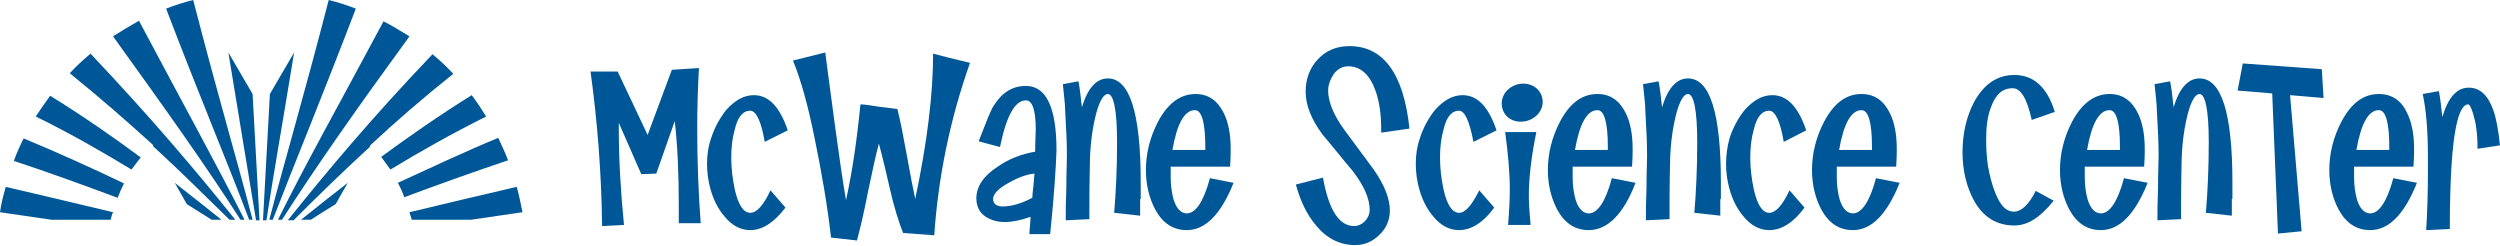 <?xml version="1.0" encoding="utf-8"?>
<!-- Generator: Adobe Illustrator 26.0.3, SVG Export Plug-In . SVG Version: 6.00 Build 0)  -->
<svg version="1.1" id="Layer_1" xmlns="http://www.w3.org/2000/svg" xmlns:xlink="http://www.w3.org/1999/xlink" x="0px" y="0px"
	 viewBox="0 0 433.5 42.6" style="enable-background:new 0 0 433.5 42.6;" xml:space="preserve">
<style type="text/css">
	.st0{fill:#005798;}
</style>
<path class="st0" d="M51,9.1c-2,12.3-3.5,20.6-4.8,29.1h-0.6c0.4-6.7,0.7-13.3,1.2-21.9L51,9.1z M57,0c-4.5,17.4-7.6,27.7-10.3,38.1
	h0.6C51.2,28,55.5,17.7,61.7,1.5C60.2,0.9,58.6,0.4,57,0z M66.5,3.7C58.7,18.3,53,28.4,48.2,38.1h0.7C54.8,28.9,61.6,19.2,71,6.3
	C69.5,5.4,68.1,4.5,66.5,3.7z M64.2,25.2c4.3-4,9-8.1,14.4-12.4c-1.1-1.2-2.3-2.3-3.6-3.4c-10.5,11-18.2,20.2-25.1,28.8h1
	c4.1-4.1,8.4-8.3,13.2-12.7L64.2,25.2z M67.7,29.4c5.1-3.1,10.6-6.2,16.6-9.2c-0.8-1.3-1.6-2.5-2.5-3.7c-5.8,3.6-10.9,7.2-15.7,10.7
	C66.7,28,67.2,28.7,67.7,29.4z M60.3,31.7c-2.8,2.2-5.5,4.3-8.1,6.4h1.7c1.4-0.9,2.8-1.8,4.3-2.7L60.3,31.7z M89.6,32.4
	c-5.2,1.2-12.8,3-18.6,4.4c0.1,0.4,0.3,0.9,0.4,1.3h10.3l8.9-1.3C90.3,35.3,90,33.8,89.6,32.4z M86.4,23.9
	C80.6,26.3,74,29.4,69,31.7c0.4,0.8,0.8,1.6,1.1,2.5c5.6-2.1,12.9-4.7,18-6.4C87.6,26.5,87,25.2,86.4,23.9z M39.6,9.1
	c2,12.3,3.4,20.6,4.8,29.1h0.6c-0.4-6.7-0.7-13.3-1.2-21.9L39.6,9.1z M28.8,1.5C35,17.7,39.4,28,43.2,38.1h0.6
	C41.1,27.7,38,17.4,33.5,0C31.9,0.4,30.3,0.9,28.8,1.5z M19.6,6.3c9.3,12.9,16.2,22.6,22.1,31.8h0.7c-4.9-9.7-10.5-19.8-18.3-34.5
	C22.5,4.5,21,5.4,19.6,6.3z M26.6,25.4c4.8,4.4,9.1,8.7,13.2,12.7h1c-6.9-8.6-14.7-17.8-25.1-28.8c-1.3,1.1-2.5,2.2-3.6,3.4
	c5.3,4.3,10,8.4,14.4,12.4L26.6,25.4z M24.4,27.3c-4.7-3.5-9.9-7.1-15.7-10.7C7.9,17.7,7,19,6.2,20.2c6.1,3,11.5,6.1,16.6,9.2
	C23.3,28.7,23.9,28,24.4,27.3z M32.4,35.4c1.4,0.9,2.9,1.8,4.3,2.7h1.7c-2.6-2.1-5.3-4.2-8.1-6.4L32.4,35.4z M0,36.8l8.9,1.3h10.3
	c0.1-0.5,0.2-0.9,0.4-1.3C13.7,35.4,6.2,33.6,1,32.4C0.6,33.8,0.2,35.3,0,36.8z M2.4,27.9c5.2,1.7,12.4,4.3,18,6.4
	c0.3-0.8,0.7-1.7,1.1-2.5c-5-2.4-11.6-5.4-17.4-7.8C3.5,25.2,2.9,26.5,2.4,27.9z"/>
<g>
	<path class="st0" d="M117.7,38.7c0-0.4,0-0.9,0-1.6v-1.6c0-5.3-0.2-10.1-0.7-14.5l-3.2,9.1l-2.6,0.1l-3.9-8.9v1
		c0,5.1,0.3,10.7,0.9,16.7l-3.8,0.2c-0.1-9.1-0.8-18-2-26.8h4.7l5.2,11l4.2-11.3l4.7-0.3c-0.2,3.5-0.3,6.9-0.3,10.4
		c0,5.7,0.2,11.2,0.6,16.5L117.7,38.7z"/>
	<path class="st0" d="M132.6,24.6c-0.6-3.6-1.5-5.4-2.5-5.4c-1.3,0-2.2,1.1-2.7,3.3c-0.4,1.4-0.6,3-0.6,4.8c0,1.8,0.2,3.6,0.6,5.5
		c0.6,2.7,1.5,4.1,2.7,4.1c1.1,0,2.3-1.3,3.5-3.9l2.6,3c-2,2.6-4,3.9-6.1,3.9c-1.7,0-3.2-0.8-4.5-2.4c-1.1-1.3-1.9-2.9-2.4-4.7
		c-0.4-1.4-0.6-2.9-0.6-4.4c0-1.5,0.2-3,0.7-4.4c0.6-1.9,1.5-3.5,2.6-4.9c1.5-1.7,3.1-2.6,4.8-2.6c2.6,0,4.5,2,5.9,6.1L132.6,24.6z"
		/>
	<path class="st0" d="M162,40.8l-5.4-0.4c-0.8-2-1.6-4.6-2.3-7.7c-0.6-2.6-1.2-5.2-1.9-7.8c-0.5,1.8-1.1,4.6-1.9,8.4
		c-0.7,3.7-1.4,6.5-1.9,8.4l-4.5-0.5c-0.6-5.4-1.6-11.2-2.9-17.5c-1.1-5.4-2.3-9.8-3.7-13.2l5.6-1.4c0.1,0.6,0.6,4.8,1.7,12.8
		c0.7,5.1,1.3,9.4,1.9,12.8c1.1-5,1.9-10.5,2.5-16.6c0.7,0,1.8,0.2,3.2,0.4c1.4,0.2,2.5,0.3,3.2,0.4c0.5,1.9,1,4.5,1.6,7.8
		c0.7,3.9,1.2,6.4,1.5,7.8c2.1-9.9,3.1-18.3,3.1-25.2c1.4,0.4,3.5,0.9,6.4,1.6C164.8,20.5,162.7,30.5,162,40.8z"/>
	<path class="st0" d="M182.1,40.6h-3.6c0-0.6,0.2-2.3,0.2-3c-1.7,0.6-3.2,0.9-4.5,0.9c-1.4,0-2.5-0.4-3.4-1c-1-0.7-1.5-1.8-1.5-3.1
		c0-2,1.2-3.9,3.7-5.5c2-1.4,4.2-2.2,6.5-2.6c0-1.7,0.1-3,0.1-3.9c0-3.3-0.6-5-1.7-5c-1.9,0-3.4,2.7-4.5,8.1l-3.7-1
		c1.3-3.3,2.1-5.5,2.7-6.3c1.4-2.2,3.2-3.3,5.5-3.3c3.5,0,5.3,3.7,5.3,11.2C183.1,28.9,182.8,33.8,182.1,40.6z M175.1,31.6
		c-1.9,1-2.9,2-2.9,2.9c0,0.8,0.6,1.3,1.6,1.3c1.6,0,3.3-0.5,5.2-1.5c0-0.5,0.1-1.2,0.2-2.1c0.1-1,0.1-1.6,0.2-2.1
		C178.2,30.2,176.7,30.7,175.1,31.6z"/>
	<path class="st0" d="M197.7,34.5c0,1.3,0,2.3,0,2.9l-4.5-0.5c0.3-3.6,0.5-7.7,0.5-12.2c0-5.6-0.6-8.4-1.6-8.4c-0.7,0-1.4,1.1-2,3.3
		c-0.6,2.3-1,4.9-1.1,8c0,1-0.1,3.7-0.1,8.1V38l-4.1,0.2c0-1.3,0-3.1,0.1-5.6c0-2.5,0.1-4.3,0.1-5.6c0-2-0.1-4.6-0.3-7.8
		c0-1-0.2-2.6-0.4-4.6l2.7-0.5c0.2,1,0.4,2.5,0.6,4.5c1-3.3,2.5-5,4.5-5c3.8,0,5.7,6,5.7,18V34.5z"/>
	<path class="st0" d="M205.8,39.9c-2.4,0-4.2-1.2-5.5-3.6c-1-1.9-1.6-4.2-1.6-6.8c0-2.9,0.7-5.7,2.1-8.4c1.7-3.2,3.9-4.8,6.5-4.8
		c2.2,0,3.8,1.1,4.9,3.3c0.8,1.6,1.2,3.7,1.2,6.2c0,0.7,0,1.7-0.1,3.1H203c0,0.4,0,1.1,0,1.9c0,1.4,0.2,2.7,0.5,3.8
		c0.5,1.6,1.3,2.4,2.3,2.4c1.5,0,2.9-2,4-6.1l4.1,0.8C211.7,37.2,209,39.9,205.8,39.9z M209,25.5c0-4.2-0.6-6.4-1.8-6.4
		c-1.8,0-3.1,2.3-3.9,6.9h5.7V25.5z"/>
	<path class="st0" d="M239.5,23v-0.5c0-2.6-0.3-4.9-1-6.8c-1-2.8-2.6-4.2-4.7-4.2c-1,0-1.8,0.4-2.5,1.3c-0.6,0.9-1,1.9-1,2.9
		c0,1.9,0.9,4.2,2.8,6.8l5.1,6.9c1.9,2.7,2.8,5.1,2.8,7.1c0,1.6-0.6,3.1-1.8,4.2c-1.2,1.2-2.6,1.8-4.2,1.8c-2.6,0-4.9-1.1-6.8-3.4
		c-1.6-1.9-2.7-4.2-3.5-7.1l4.7-1.2c1,5.6,2.8,8.4,5.4,8.4c1.4,0,2.7-1.3,2.7-2.8c0-2-1-4.2-2.9-6.7c-1.8-2.1-3.5-4.3-5.3-6.4
		c-1.9-2.6-2.9-5-2.9-7.4c0-2.2,0.7-4.1,2.1-5.6c1.4-1.5,3.2-2.3,5.5-2.3c5.9,0,9.4,4.8,10.4,14.3L239.5,23z"/>
	<path class="st0" d="M255.5,24.6c-0.7-3.6-1.5-5.4-2.5-5.4c-1.3,0-2.2,1.1-2.7,3.3c-0.4,1.4-0.6,3-0.6,4.8c0,1.8,0.2,3.6,0.6,5.5
		c0.6,2.7,1.5,4.1,2.7,4.1c1.1,0,2.2-1.3,3.5-3.9l2.6,3c-1.9,2.6-4,3.9-6.1,3.9c-1.7,0-3.2-0.8-4.5-2.4c-1.1-1.3-1.9-2.9-2.4-4.7
		c-0.4-1.4-0.6-2.9-0.6-4.4c0-1.5,0.2-3,0.7-4.4c0.6-1.9,1.5-3.5,2.6-4.9c1.5-1.7,3.1-2.6,4.8-2.6c2.6,0,4.5,2,5.9,6.1L255.5,24.6z"
		/>
	<path class="st0" d="M263.7,21.1c-1.9,0-3.3-1.3-3.3-3.2c0-1.9,1.8-3.4,3.7-3.4c1.9,0,3.4,1.3,3.4,3.2
		C267.5,19.6,265.7,21.1,263.7,21.1z M265.1,33.9c0,1.2,0.1,2.9,0.3,5.1h-3.9c0.2-2.4,0.3-4.5,0.3-6.2c0-2.8-0.3-6.1-0.8-9.9h5.4
		C265.5,27.3,265.1,31,265.1,33.9z"/>
	<path class="st0" d="M275.5,39.9c-2.4,0-4.2-1.2-5.5-3.6c-1-1.9-1.6-4.2-1.6-6.8c0-2.9,0.7-5.7,2.1-8.4c1.7-3.2,3.8-4.8,6.5-4.8
		c2.2,0,3.8,1.1,4.9,3.3c0.8,1.6,1.2,3.7,1.2,6.2c0,0.7,0,1.7-0.1,3.1h-10.3c0,0.4,0,1.1,0,1.9c0,1.4,0.2,2.7,0.5,3.8
		c0.5,1.6,1.3,2.4,2.3,2.4c1.5,0,2.9-2,4-6.1l4.1,0.8C281.5,37.2,278.7,39.9,275.5,39.9z M278.8,25.5c0-4.2-0.6-6.4-1.8-6.4
		c-1.8,0-3.1,2.3-3.9,6.9h5.7V25.5z"/>
	<path class="st0" d="M298.3,34.5c0,1.3,0,2.3,0,2.9l-4.5-0.5c0.3-3.6,0.5-7.7,0.5-12.2c0-5.6-0.6-8.4-1.6-8.4c-0.7,0-1.4,1.1-2,3.3
		c-0.6,2.3-1,4.9-1.1,8c0,1-0.1,3.7-0.1,8.1V38l-4.1,0.2c0-1.3,0-3.1,0.1-5.6c0-2.5,0.1-4.3,0.1-5.6c0-2-0.1-4.6-0.3-7.8
		c0-1-0.2-2.6-0.4-4.6l2.7-0.5c0.2,1,0.4,2.5,0.6,4.5c1-3.3,2.5-5,4.5-5c3.8,0,5.7,6,5.7,18V34.5z"/>
	<path class="st0" d="M309.3,24.6c-0.6-3.6-1.5-5.4-2.5-5.4c-1.3,0-2.2,1.1-2.7,3.3c-0.4,1.4-0.6,3-0.6,4.8c0,1.8,0.2,3.6,0.6,5.5
		c0.6,2.7,1.5,4.1,2.7,4.1c1.1,0,2.3-1.3,3.5-3.9l2.6,3c-1.9,2.6-4,3.9-6.1,3.9c-1.7,0-3.2-0.8-4.5-2.4c-1.1-1.3-1.9-2.9-2.4-4.7
		c-0.4-1.4-0.6-2.9-0.6-4.4c0-1.5,0.2-3,0.6-4.4c0.6-1.9,1.5-3.5,2.6-4.9c1.5-1.7,3.1-2.6,4.8-2.6c2.6,0,4.5,2,5.9,6.1L309.3,24.6z"
		/>
	<path class="st0" d="M321.3,39.9c-2.4,0-4.2-1.2-5.5-3.6c-1-1.9-1.6-4.2-1.6-6.8c0-2.9,0.7-5.7,2.1-8.4c1.7-3.2,3.8-4.8,6.5-4.8
		c2.2,0,3.8,1.1,4.9,3.3c0.8,1.6,1.2,3.7,1.2,6.2c0,0.7,0,1.7-0.1,3.1h-10.3c0,0.4,0,1.1,0,1.9c0,1.4,0.2,2.7,0.5,3.8
		c0.5,1.6,1.3,2.4,2.3,2.4c1.5,0,2.9-2,4-6.1l4.1,0.8C327.2,37.2,324.5,39.9,321.3,39.9z M324.6,25.5c0-4.2-0.6-6.4-1.8-6.4
		c-1.8,0-3.1,2.3-3.9,6.9h5.7V25.5z"/>
	<path class="st0" d="M352.3,20.8c-0.8-3.7-1.9-5.5-3.3-5.5c-1.8,0-3,1.1-3.8,3.4c-0.6,1.5-0.8,3.4-0.8,5.6c0,1.5,0.1,3,0.3,4.4
		c0.3,1.7,0.7,3.3,1.3,4.8c0.9,2.2,1.9,3.2,3.2,3.2c1.3,0,2.6-1.2,3.8-3.6l3.1,1.7c-2.3,2.9-4.5,4.3-6.8,4.3c-3,0-5.4-1.4-7-4.3
		c-1.3-2.4-2-5.2-2-8.4c0-3.3,0.7-6.2,2-8.7c1.7-3.1,4-4.7,7-4.7c3.3,0,5.7,2.1,7,6.4L352.3,20.8z"/>
	<path class="st0" d="M364.3,39.9c-2.4,0-4.2-1.2-5.5-3.6c-1-1.9-1.6-4.2-1.6-6.8c0-2.9,0.7-5.7,2.1-8.4c1.7-3.2,3.9-4.8,6.5-4.8
		c2.2,0,3.8,1.1,4.9,3.3c0.8,1.6,1.2,3.7,1.2,6.2c0,0.7,0,1.7-0.1,3.1h-10.3c0,0.4,0,1.1,0,1.9c0,1.4,0.2,2.7,0.5,3.8
		c0.5,1.6,1.3,2.4,2.3,2.4c1.5,0,2.9-2,4-6.1l4.1,0.8C370.2,37.2,367.5,39.9,364.3,39.9z M367.6,25.5c0-4.2-0.6-6.4-1.8-6.4
		c-1.8,0-3.1,2.3-3.9,6.9h5.7V25.5z"/>
	<path class="st0" d="M387,34.5c0,1.3,0,2.3,0,2.9l-4.5-0.5c0.3-3.6,0.5-7.7,0.5-12.2c0-5.6-0.6-8.4-1.6-8.4c-0.7,0-1.4,1.1-2,3.3
		c-0.6,2.3-1,4.9-1.1,8c0,1-0.1,3.7-0.1,8.1V38l-4.1,0.2c0-1.3,0-3.1,0.1-5.6c0-2.5,0.1-4.3,0.1-5.6c0-2-0.1-4.6-0.3-7.8
		c0-1-0.2-2.6-0.4-4.6l2.7-0.5c0.2,1,0.4,2.5,0.6,4.5c1-3.3,2.5-5,4.5-5c3.8,0,5.7,6,5.7,18V34.5z"/>
	<path class="st0" d="M397.1,16.5l2,23.6l-4.1,0.4l-1-24.3l-6-0.5l0.9-4.7l13.7,1l0.3,5L397.1,16.5z"/>
	<path class="st0" d="M411,39.9c-2.4,0-4.2-1.2-5.5-3.6c-1-1.9-1.6-4.2-1.6-6.8c0-2.9,0.7-5.7,2.1-8.4c1.7-3.2,3.8-4.8,6.5-4.8
		c2.2,0,3.9,1.1,4.9,3.3c0.8,1.6,1.2,3.7,1.2,6.2c0,0.7,0,1.7-0.1,3.1h-10.3c0,0.4,0,1.1,0,1.9c0,1.4,0.2,2.7,0.5,3.8
		c0.5,1.6,1.3,2.4,2.3,2.4c1.5,0,2.9-2,4-6.1l4.1,0.8C416.9,37.2,414.2,39.9,411,39.9z M414.3,25.5c0-4.2-0.6-6.4-1.8-6.4
		c-1.8,0-3.1,2.3-3.9,6.9h5.7V25.5z"/>
	<path class="st0" d="M429.6,25.8c0-0.9,0-2.3-0.3-4.2c-0.5-2.4-1-3.5-1.3-3.5c-2.1,0-3.2,7.2-3.2,21.6l-4.1,0.2
		c0.2-3.3,0.3-6.7,0.3-10v-2.8c0-4.4-0.3-8-0.9-10.8l2.8-0.5c0.2,1,0.4,2.5,0.6,4.5c1-3.4,2.5-5.1,4.6-5.1c1.9,0,3.3,1.3,4.2,3.8
		c0.5,1.3,0.9,3.4,1.2,6.2L429.6,25.8z"/>
</g>
</svg>

